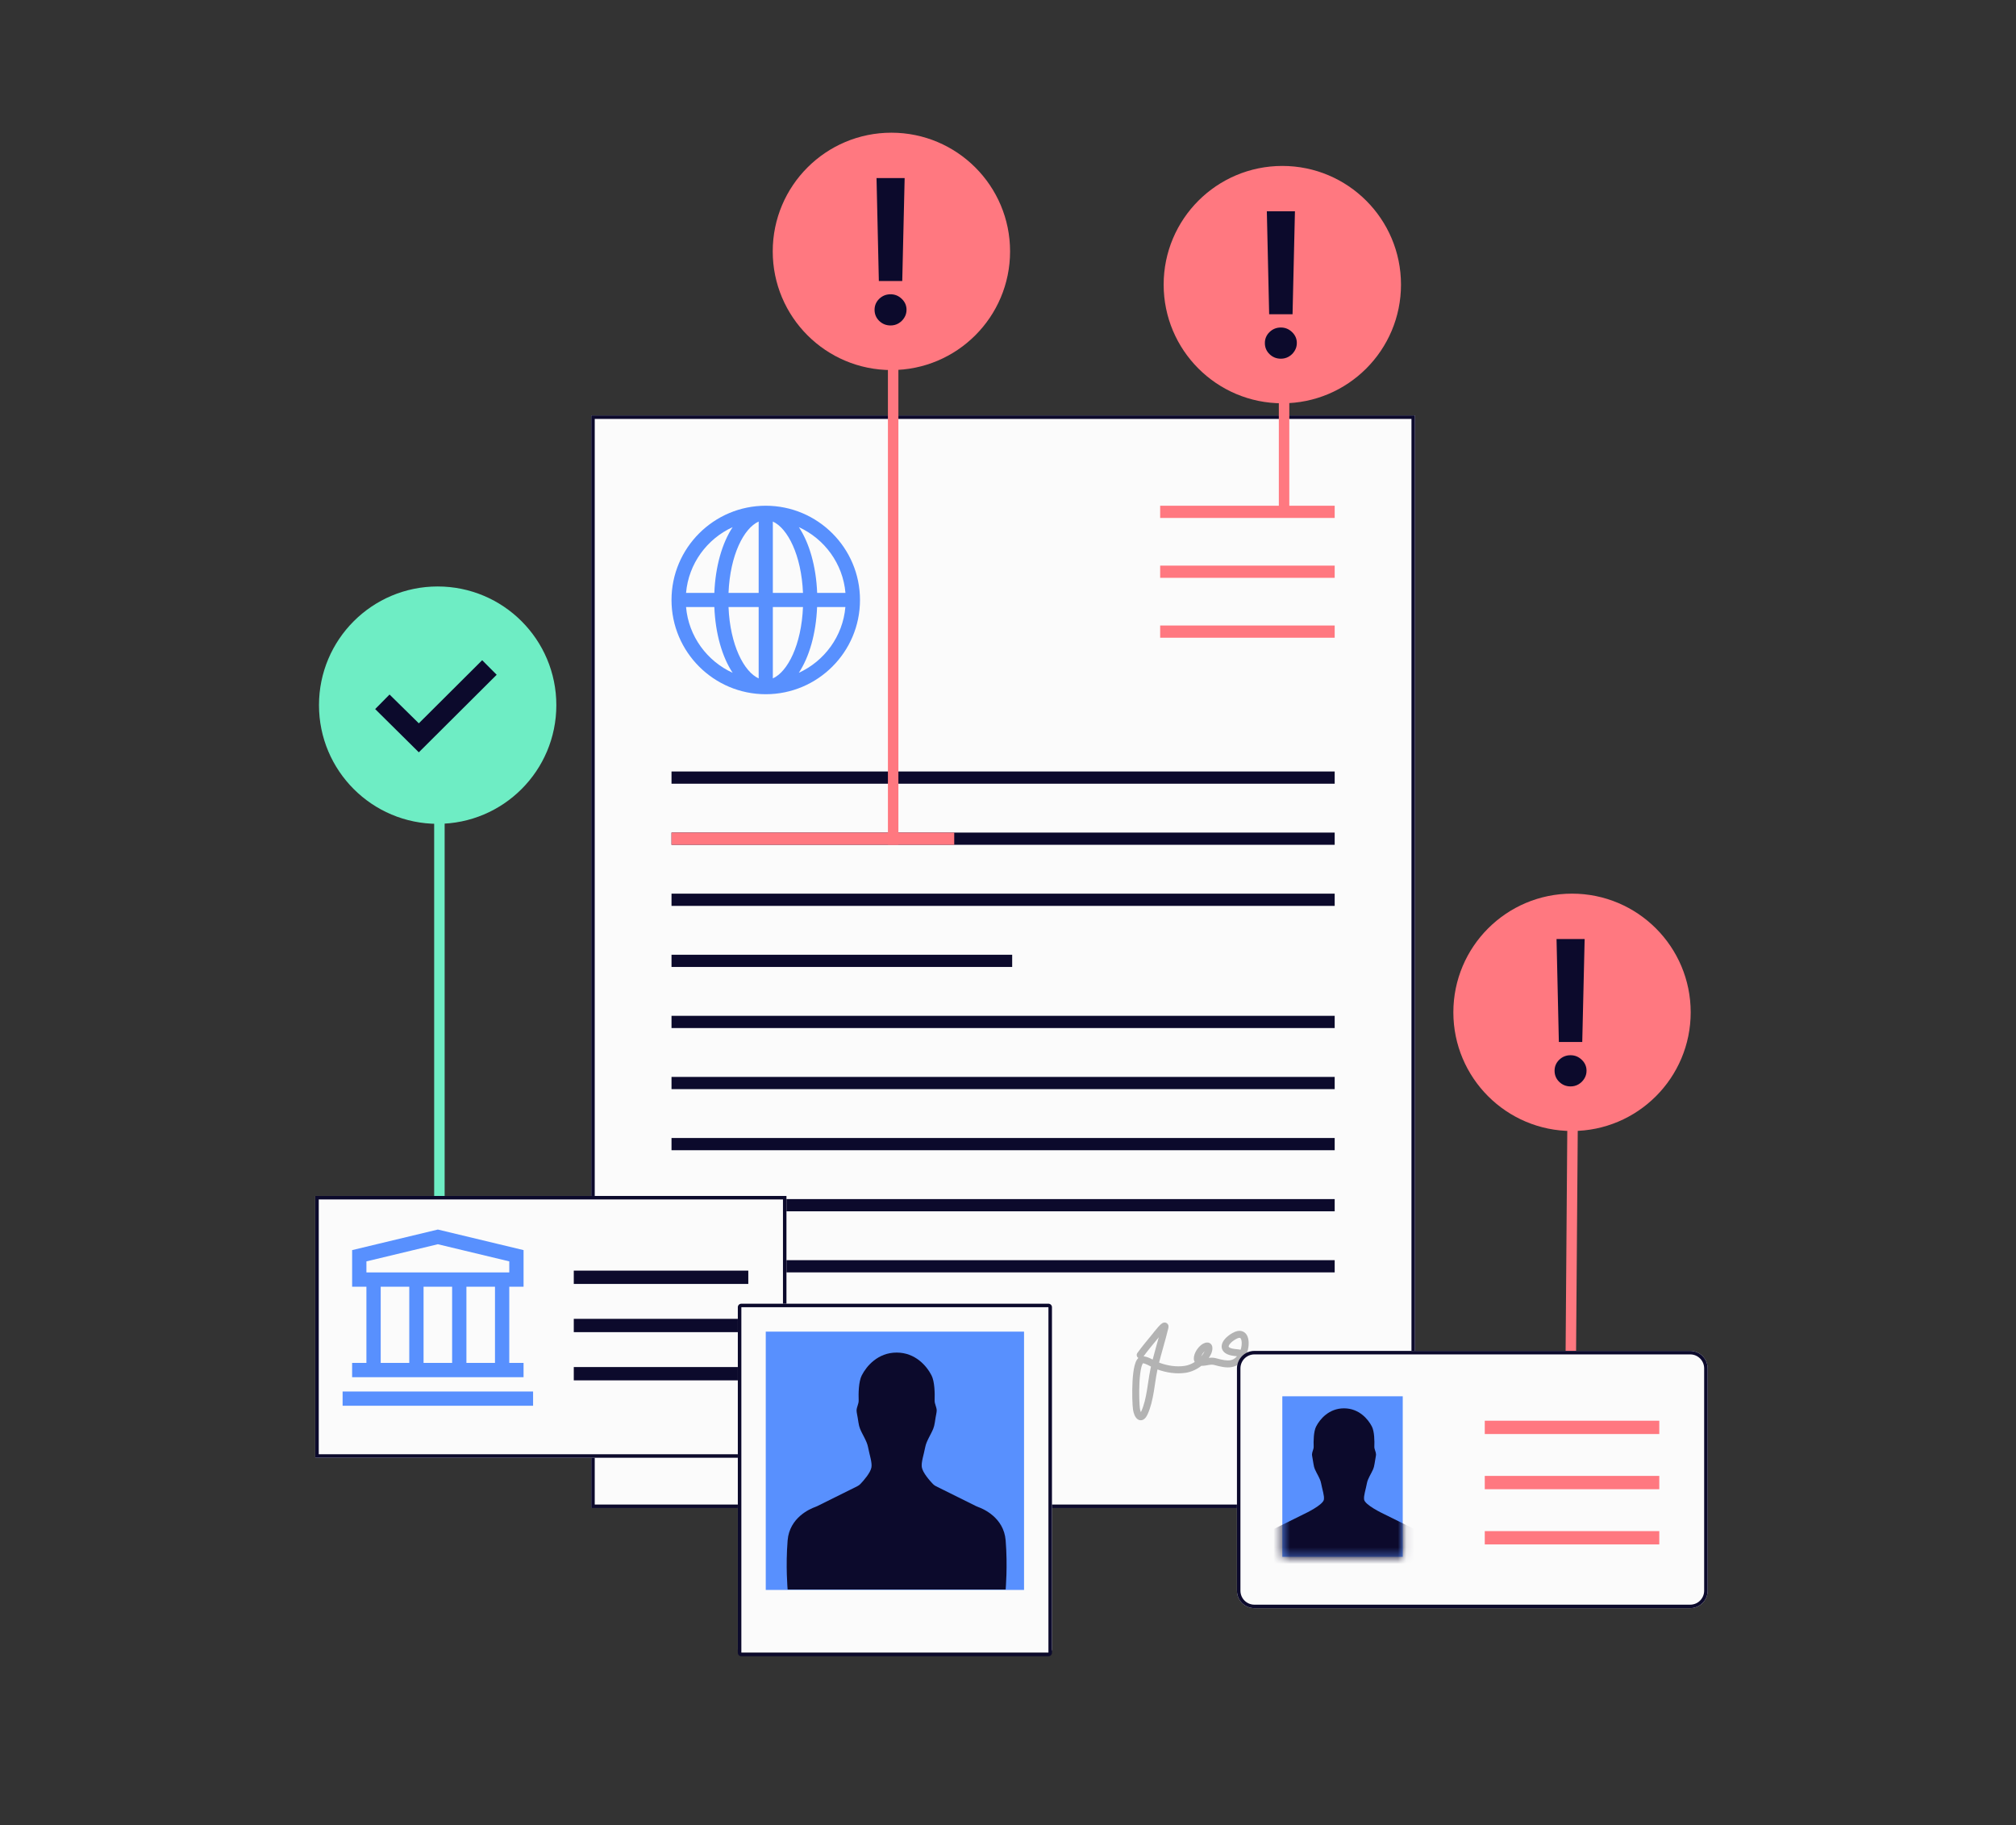 <svg width="243" height="220" viewBox="0 0 243 220" fill="none" xmlns="http://www.w3.org/2000/svg">
<rect x="0" y="0" width="243" height="220" fill="#333333" stroke="none"/>
<path d="M71.265 50.071H170.553V181.761H71.265V50.071Z" fill="#FBFBFB"/>
<path fill-rule="evenodd" clip-rule="evenodd" d="M170.132 50.492H71.686V181.34H170.132V50.492ZM71.265 50.071V181.761H170.553V50.071H71.265Z" fill="#0C0A2C"/>
<path d="M92.3 60.955C86.035 60.955 80.941 66.049 80.941 72.314C80.941 78.579 86.035 83.673 92.3 83.673C98.566 83.673 103.66 78.579 103.66 72.314C103.66 66.049 98.566 60.955 92.3 60.955ZM101.908 71.459H98.497C98.369 68.245 97.549 65.433 96.292 63.536C99.378 64.946 101.6 67.929 101.908 71.459ZM91.446 62.861V71.459H87.813C88.001 66.895 89.659 63.664 91.446 62.861ZM91.446 73.168V81.767C89.668 80.963 88.001 77.733 87.813 73.168H91.446ZM93.155 81.767V73.168H96.788C96.6 77.733 94.942 80.963 93.155 81.767ZM93.155 71.459V62.861C94.933 63.664 96.6 66.895 96.788 71.459H93.155ZM88.309 63.536C87.052 65.433 86.232 68.245 86.104 71.459H82.694C83.001 67.929 85.223 64.946 88.309 63.536ZM82.694 73.168H86.104C86.232 76.382 87.052 79.194 88.309 81.092C85.223 79.681 83.001 76.698 82.694 73.168ZM96.284 81.092C97.54 79.194 98.361 76.382 98.489 73.168H101.899C101.591 76.698 99.369 79.681 96.284 81.092Z" fill="#5890FE"/>
<path fill-rule="evenodd" clip-rule="evenodd" d="M160.877 62.427H139.841V60.955H160.877V62.427Z" fill="#FF7880"/>
<path fill-rule="evenodd" clip-rule="evenodd" d="M160.877 76.864H139.841V75.391H160.877V76.864Z" fill="#FF7880"/>
<path fill-rule="evenodd" clip-rule="evenodd" d="M160.877 69.645H139.841V68.173H160.877V69.645Z" fill="#FF7880"/>
<path fill-rule="evenodd" clip-rule="evenodd" d="M160.877 94.459H80.941V92.986H160.877V94.459Z" fill="#0C0A2C"/>
<path fill-rule="evenodd" clip-rule="evenodd" d="M160.877 101.821H80.941V100.349H160.877V101.821Z" fill="#0C0A2C"/>
<path fill-rule="evenodd" clip-rule="evenodd" d="M115.019 101.821H80.941V100.349H115.019V101.821Z" fill="#FF7880"/>
<path fill-rule="evenodd" clip-rule="evenodd" d="M160.877 109.184H80.941V107.711H160.877V109.184Z" fill="#0C0A2C"/>
<path fill-rule="evenodd" clip-rule="evenodd" d="M122.004 116.546H80.941V115.074H122.004V116.546Z" fill="#0C0A2C"/>
<path fill-rule="evenodd" clip-rule="evenodd" d="M121.75 160.721H80.941V159.248H121.75V160.721Z" fill="#0C0A2C"/>
<path fill-rule="evenodd" clip-rule="evenodd" d="M160.877 123.909H80.941V122.436H160.877V123.909Z" fill="#0C0A2C"/>
<path fill-rule="evenodd" clip-rule="evenodd" d="M160.877 131.271H80.941V129.799H160.877V131.271Z" fill="#0C0A2C"/>
<path fill-rule="evenodd" clip-rule="evenodd" d="M160.877 138.634H80.941V137.161H160.877V138.634Z" fill="#0C0A2C"/>
<path fill-rule="evenodd" clip-rule="evenodd" d="M160.877 145.996H80.941V144.524H160.877V145.996Z" fill="#0C0A2C"/>
<path fill-rule="evenodd" clip-rule="evenodd" d="M160.877 153.358L84.307 153.358L84.307 151.886L160.877 151.886L160.877 153.358Z" fill="#0C0A2C"/>
<path fill-rule="evenodd" clip-rule="evenodd" d="M139.635 161.224C139.607 161.26 139.588 161.285 139.58 161.295C139.542 161.34 139.505 161.385 139.468 161.43C138.906 162.109 138.354 162.777 137.841 163.474C138.163 163.51 138.45 163.627 138.695 163.745C138.777 163.785 138.858 163.827 138.936 163.868C139.066 163.36 139.205 162.857 139.344 162.359C139.369 162.271 139.393 162.183 139.418 162.095C139.505 161.787 139.591 161.48 139.675 161.173C139.66 161.192 139.647 161.209 139.635 161.224ZM139.712 164.231C139.849 163.682 140 163.136 140.155 162.585C140.179 162.498 140.204 162.41 140.228 162.322C140.433 161.594 140.639 160.857 140.819 160.112C140.834 160.05 140.847 159.979 140.848 159.907C140.849 159.847 140.845 159.715 140.755 159.591C140.639 159.43 140.462 159.391 140.332 159.404C140.227 159.414 140.144 159.457 140.101 159.482C140.007 159.537 139.917 159.616 139.844 159.686C139.765 159.761 139.682 159.849 139.601 159.94C139.29 160.287 138.925 160.767 138.931 160.759C138.893 160.805 138.854 160.852 138.816 160.898C138.234 161.602 137.642 162.316 137.096 163.067C136.959 163.255 137.001 163.518 137.189 163.655C137.197 163.661 137.206 163.667 137.214 163.672C137.155 163.727 137.105 163.787 137.064 163.847C136.929 164.042 136.835 164.298 136.766 164.56C136.626 165.092 136.549 165.796 136.51 166.502C136.432 167.912 136.499 169.455 136.571 169.913C136.603 170.111 136.655 170.317 136.729 170.501C136.798 170.674 136.903 170.875 137.066 171.013C137.152 171.086 137.269 171.155 137.416 171.175C137.568 171.196 137.712 171.16 137.834 171.089C138.053 170.961 138.208 170.719 138.33 170.454C138.717 169.609 138.923 168.646 139.079 167.711C139.134 167.379 139.183 167.054 139.23 166.737C139.318 166.148 139.402 165.586 139.517 165.057C140.58 165.447 141.804 165.633 142.938 165.456C143.606 165.352 144.262 165.049 144.813 164.617C144.837 164.618 144.862 164.619 144.886 164.619C145.15 164.619 145.398 164.573 145.594 164.536C145.648 164.526 145.697 164.517 145.742 164.51C145.966 164.473 146.154 164.462 146.379 164.523C147.082 164.716 147.804 164.891 148.464 164.772C149.052 164.666 149.543 164.339 149.945 163.74C149.956 163.746 149.967 163.751 149.978 163.757C150.083 163.811 150.212 163.878 150.381 163.962C150.645 164.094 150.889 164.147 151.127 164.113C151.356 164.081 151.528 163.974 151.635 163.907L151.646 163.9C151.761 163.828 151.809 163.797 151.87 163.779C151.911 163.767 151.979 163.756 152.108 163.794C152.12 163.799 152.132 163.804 152.144 163.81C152.878 164.124 153.953 164.585 155.119 164.931C156.31 165.284 157.643 165.532 158.834 165.357C159.064 165.323 159.223 165.109 159.189 164.879C159.155 164.649 158.942 164.49 158.712 164.524C157.701 164.673 156.51 164.466 155.359 164.124C154.24 163.792 153.203 163.348 152.467 163.032L152.398 163.003L152.378 162.997C152.098 162.909 151.855 162.907 151.635 162.971C151.454 163.024 151.306 163.118 151.214 163.177C151.204 163.183 151.195 163.189 151.186 163.195C151.083 163.26 151.045 163.275 151.01 163.28C150.986 163.284 150.915 163.288 150.757 163.21C150.634 163.148 150.524 163.092 150.426 163.041C150.392 163.023 150.359 163.006 150.327 162.99C150.398 162.785 150.449 162.563 150.48 162.343C150.527 161.998 150.526 161.624 150.441 161.296C150.357 160.974 150.166 160.619 149.775 160.47C149.391 160.323 148.959 160.433 148.527 160.683C148.183 160.883 147.887 161.113 147.668 161.36C147.454 161.6 147.283 161.891 147.257 162.209C147.23 162.559 147.386 162.868 147.682 163.08C147.956 163.277 148.339 163.387 148.799 163.433C148.919 163.444 149.018 163.455 149.102 163.465C148.849 163.768 148.585 163.895 148.315 163.944C147.871 164.024 147.33 163.911 146.601 163.712C146.256 163.617 145.963 163.629 145.706 163.664C145.827 163.485 145.931 163.297 146.017 163.103C146.063 162.999 146.128 162.772 146.137 162.555C146.141 162.45 146.136 162.288 146.06 162.136C146.019 162.053 145.953 161.966 145.851 161.902C145.749 161.836 145.637 161.81 145.53 161.81C145.175 161.81 144.859 162.024 144.639 162.233C144.404 162.455 144.197 162.746 144.063 163.041C143.937 163.318 143.837 163.684 143.944 164.019C143.96 164.067 143.979 164.115 144.004 164.16C143.633 164.396 143.222 164.561 142.808 164.625C141.807 164.781 140.687 164.606 139.712 164.231ZM144.792 163.479C144.802 163.451 144.814 163.421 144.829 163.389C144.916 163.197 145.054 163.002 145.204 162.857C145.097 163.076 144.957 163.285 144.792 163.479ZM145.295 162.479C145.295 162.479 145.295 162.48 145.295 162.48L145.295 162.479ZM149.543 162.682C149.588 162.544 149.624 162.389 149.646 162.228C149.684 161.954 149.676 161.697 149.627 161.509C149.576 161.314 149.505 161.268 149.475 161.256C149.439 161.242 149.29 161.213 148.949 161.411C148.663 161.577 148.443 161.754 148.297 161.919C148.145 162.09 148.101 162.213 148.096 162.275C148.094 162.304 148.093 162.339 148.173 162.397C148.275 162.471 148.489 162.557 148.882 162.595C149.16 162.623 149.364 162.645 149.543 162.682ZM138.732 164.711C138.715 164.702 138.697 164.693 138.68 164.683C138.659 164.673 138.64 164.662 138.62 164.652C138.519 164.599 138.425 164.549 138.329 164.503C138.122 164.403 137.941 164.335 137.765 164.312C137.763 164.316 137.76 164.32 137.756 164.325C137.703 164.402 137.64 164.547 137.58 164.775C137.462 165.222 137.389 165.858 137.35 166.548C137.274 167.931 137.343 169.407 137.402 169.781C137.426 169.929 137.464 170.073 137.51 170.19C137.512 170.194 137.514 170.199 137.516 170.203C137.531 170.174 137.548 170.141 137.565 170.103C137.903 169.365 138.095 168.494 138.249 167.573C138.299 167.273 138.345 166.964 138.392 166.653C138.484 166.036 138.577 165.414 138.701 164.85C138.712 164.804 138.722 164.757 138.732 164.711Z" fill="#B3B3B3"/>
<path d="M71.265 50.071H170.553V181.761H71.265V50.071Z" fill="#FBFBFB"/>
<path fill-rule="evenodd" clip-rule="evenodd" d="M170.132 50.492H71.686V181.34H170.132V50.492ZM71.265 50.071V181.761H170.553V50.071H71.265Z" fill="#0C0A2C"/>
<path d="M92.3 60.955C86.035 60.955 80.941 66.049 80.941 72.314C80.941 78.579 86.035 83.673 92.3 83.673C98.566 83.673 103.66 78.579 103.66 72.314C103.66 66.049 98.566 60.955 92.3 60.955ZM101.908 71.459H98.497C98.369 68.245 97.549 65.433 96.292 63.536C99.378 64.946 101.6 67.929 101.908 71.459ZM91.446 62.861V71.459H87.813C88.001 66.895 89.659 63.664 91.446 62.861ZM91.446 73.168V81.767C89.668 80.963 88.001 77.733 87.813 73.168H91.446ZM93.155 81.767V73.168H96.788C96.6 77.733 94.942 80.963 93.155 81.767ZM93.155 71.459V62.861C94.933 63.664 96.6 66.895 96.788 71.459H93.155ZM88.309 63.536C87.052 65.433 86.232 68.245 86.104 71.459H82.694C83.001 67.929 85.223 64.946 88.309 63.536ZM82.694 73.168H86.104C86.232 76.382 87.052 79.194 88.309 81.092C85.223 79.681 83.001 76.698 82.694 73.168ZM96.284 81.092C97.54 79.194 98.361 76.382 98.489 73.168H101.899C101.591 76.698 99.369 79.681 96.284 81.092Z" fill="#5890FE"/>
<path fill-rule="evenodd" clip-rule="evenodd" d="M160.877 62.427H139.841V60.955H160.877V62.427Z" fill="#FF7880"/>
<path fill-rule="evenodd" clip-rule="evenodd" d="M160.877 76.864H139.841V75.391H160.877V76.864Z" fill="#FF7880"/>
<path fill-rule="evenodd" clip-rule="evenodd" d="M160.877 69.645H139.841V68.173H160.877V69.645Z" fill="#FF7880"/>
<path fill-rule="evenodd" clip-rule="evenodd" d="M160.877 94.459H80.941V92.986H160.877V94.459Z" fill="#0C0A2C"/>
<path fill-rule="evenodd" clip-rule="evenodd" d="M160.877 101.821H80.941V100.349H160.877V101.821Z" fill="#0C0A2C"/>
<path fill-rule="evenodd" clip-rule="evenodd" d="M115.019 101.821H80.941V100.349H115.019V101.821Z" fill="#FF7880"/>
<path fill-rule="evenodd" clip-rule="evenodd" d="M160.877 109.184H80.941V107.711H160.877V109.184Z" fill="#0C0A2C"/>
<path fill-rule="evenodd" clip-rule="evenodd" d="M122.004 116.546H80.941V115.074H122.004V116.546Z" fill="#0C0A2C"/>
<path fill-rule="evenodd" clip-rule="evenodd" d="M121.75 160.721H80.941V159.248H121.75V160.721Z" fill="#0C0A2C"/>
<path fill-rule="evenodd" clip-rule="evenodd" d="M160.877 123.909H80.941V122.436H160.877V123.909Z" fill="#0C0A2C"/>
<path fill-rule="evenodd" clip-rule="evenodd" d="M160.877 131.271H80.941V129.799H160.877V131.271Z" fill="#0C0A2C"/>
<path fill-rule="evenodd" clip-rule="evenodd" d="M160.877 138.634H80.941V137.161H160.877V138.634Z" fill="#0C0A2C"/>
<path fill-rule="evenodd" clip-rule="evenodd" d="M160.877 145.996H80.941V144.524H160.877V145.996Z" fill="#0C0A2C"/>
<path fill-rule="evenodd" clip-rule="evenodd" d="M160.877 153.358L84.307 153.358L84.307 151.886L160.877 151.886L160.877 153.358Z" fill="#0C0A2C"/>
<path fill-rule="evenodd" clip-rule="evenodd" d="M139.635 161.224C139.607 161.26 139.588 161.285 139.58 161.295C139.542 161.34 139.505 161.385 139.468 161.43C138.906 162.109 138.354 162.777 137.841 163.474C138.163 163.51 138.45 163.627 138.695 163.745C138.777 163.785 138.858 163.827 138.936 163.868C139.066 163.36 139.205 162.857 139.344 162.359C139.369 162.271 139.393 162.183 139.418 162.095C139.505 161.787 139.591 161.48 139.675 161.173C139.66 161.192 139.647 161.209 139.635 161.224ZM139.712 164.231C139.849 163.682 140 163.136 140.155 162.585C140.179 162.498 140.204 162.41 140.228 162.322C140.433 161.594 140.639 160.857 140.819 160.112C140.834 160.05 140.847 159.979 140.848 159.907C140.849 159.847 140.845 159.715 140.755 159.591C140.639 159.43 140.462 159.391 140.332 159.404C140.227 159.414 140.144 159.457 140.101 159.482C140.007 159.537 139.917 159.616 139.844 159.686C139.765 159.761 139.682 159.849 139.601 159.94C139.29 160.287 138.925 160.767 138.931 160.759C138.893 160.805 138.854 160.852 138.816 160.898C138.234 161.602 137.642 162.316 137.096 163.067C136.959 163.255 137.001 163.518 137.189 163.655C137.197 163.661 137.206 163.667 137.214 163.672C137.155 163.727 137.105 163.787 137.064 163.847C136.929 164.042 136.835 164.298 136.766 164.56C136.626 165.092 136.549 165.796 136.51 166.502C136.432 167.912 136.499 169.455 136.571 169.913C136.603 170.111 136.655 170.317 136.729 170.501C136.798 170.674 136.903 170.875 137.066 171.013C137.152 171.086 137.269 171.155 137.416 171.175C137.568 171.196 137.712 171.16 137.834 171.089C138.053 170.961 138.208 170.719 138.33 170.454C138.717 169.609 138.923 168.646 139.079 167.711C139.134 167.379 139.183 167.054 139.23 166.737C139.318 166.148 139.402 165.586 139.517 165.057C140.58 165.447 141.804 165.633 142.938 165.456C143.606 165.352 144.262 165.049 144.813 164.617C144.837 164.618 144.862 164.619 144.886 164.619C145.15 164.619 145.398 164.573 145.594 164.536C145.648 164.526 145.697 164.517 145.742 164.51C145.966 164.473 146.154 164.462 146.379 164.523C147.082 164.716 147.804 164.891 148.464 164.772C149.052 164.666 149.543 164.339 149.945 163.74C149.956 163.746 149.967 163.751 149.978 163.757C150.083 163.811 150.212 163.878 150.381 163.962C150.645 164.094 150.889 164.147 151.127 164.113C151.356 164.081 151.528 163.974 151.635 163.907L151.646 163.9C151.761 163.828 151.809 163.797 151.87 163.779C151.911 163.767 151.979 163.756 152.108 163.794C152.12 163.799 152.132 163.804 152.144 163.81C152.878 164.124 153.953 164.585 155.119 164.931C156.31 165.284 157.643 165.532 158.834 165.357C159.064 165.323 159.223 165.109 159.189 164.879C159.155 164.649 158.942 164.49 158.712 164.524C157.701 164.673 156.51 164.466 155.359 164.124C154.24 163.792 153.203 163.348 152.467 163.032L152.398 163.003L152.378 162.997C152.098 162.909 151.855 162.907 151.635 162.971C151.454 163.024 151.306 163.118 151.214 163.177C151.204 163.183 151.195 163.189 151.186 163.195C151.083 163.26 151.045 163.275 151.01 163.28C150.986 163.284 150.915 163.288 150.757 163.21C150.634 163.148 150.524 163.092 150.426 163.041C150.392 163.023 150.359 163.006 150.327 162.99C150.398 162.785 150.449 162.563 150.48 162.343C150.527 161.998 150.526 161.624 150.441 161.296C150.357 160.974 150.166 160.619 149.775 160.47C149.391 160.323 148.959 160.433 148.527 160.683C148.183 160.883 147.887 161.113 147.668 161.36C147.454 161.6 147.283 161.891 147.257 162.209C147.23 162.559 147.386 162.868 147.682 163.08C147.956 163.277 148.339 163.387 148.799 163.433C148.919 163.444 149.018 163.455 149.102 163.465C148.849 163.768 148.585 163.895 148.315 163.944C147.871 164.024 147.33 163.911 146.601 163.712C146.256 163.617 145.963 163.629 145.706 163.664C145.827 163.485 145.931 163.297 146.017 163.103C146.063 162.999 146.128 162.772 146.137 162.555C146.141 162.45 146.136 162.288 146.06 162.136C146.019 162.053 145.953 161.966 145.851 161.902C145.749 161.836 145.637 161.81 145.53 161.81C145.175 161.81 144.859 162.024 144.639 162.233C144.404 162.455 144.197 162.746 144.063 163.041C143.937 163.318 143.837 163.684 143.944 164.019C143.96 164.067 143.979 164.115 144.004 164.16C143.633 164.396 143.222 164.561 142.808 164.625C141.807 164.781 140.687 164.606 139.712 164.231ZM144.792 163.479C144.802 163.451 144.814 163.421 144.829 163.389C144.916 163.197 145.054 163.002 145.204 162.857C145.097 163.076 144.957 163.285 144.792 163.479ZM145.295 162.479C145.295 162.479 145.295 162.48 145.295 162.48L145.295 162.479ZM149.543 162.682C149.588 162.544 149.624 162.389 149.646 162.228C149.684 161.954 149.676 161.697 149.627 161.509C149.576 161.314 149.505 161.268 149.475 161.256C149.439 161.242 149.29 161.213 148.949 161.411C148.663 161.577 148.443 161.754 148.297 161.919C148.145 162.09 148.101 162.213 148.096 162.275C148.094 162.304 148.093 162.339 148.173 162.397C148.275 162.471 148.489 162.557 148.882 162.595C149.16 162.623 149.364 162.645 149.543 162.682ZM138.732 164.711C138.715 164.702 138.697 164.693 138.68 164.683C138.659 164.673 138.64 164.662 138.62 164.652C138.519 164.599 138.425 164.549 138.329 164.503C138.122 164.403 137.941 164.335 137.765 164.312C137.763 164.316 137.76 164.32 137.756 164.325C137.703 164.402 137.64 164.547 137.58 164.775C137.462 165.222 137.389 165.858 137.35 166.548C137.274 167.931 137.343 169.407 137.402 169.781C137.426 169.929 137.464 170.073 137.51 170.19C137.512 170.194 137.514 170.199 137.516 170.203C137.531 170.174 137.548 170.141 137.565 170.103C137.903 169.365 138.095 168.494 138.249 167.573C138.299 167.273 138.345 166.964 138.392 166.653C138.484 166.036 138.577 165.414 138.701 164.85C138.712 164.804 138.722 164.757 138.732 164.711Z" fill="#B3B3B3"/>
<path fill-rule="evenodd" clip-rule="evenodd" d="M53.595 91.301V157.933H52.333V91.301H53.595Z" fill="#6EEDC4"/>
<path d="M52.753 99.295C60.653 99.295 67.058 92.89 67.058 84.99C67.058 77.09 60.653 70.686 52.753 70.686C44.853 70.686 38.449 77.09 38.449 84.99C38.449 92.89 44.853 99.295 52.753 99.295Z" fill="#6EEDC4"/>
<path d="M45.221 85.463L46.953 83.709L50.484 87.181L58.12 79.574L59.867 81.328L50.484 90.675L45.221 85.463Z" fill="#0C0A2C"/>
<path fill-rule="evenodd" clip-rule="evenodd" d="M155.407 38.518L155.407 62.356L154.145 62.356L154.145 38.518L155.407 38.518Z" fill="#FF7880"/>
<circle cx="154.566" cy="34.304" r="14.304" fill="#FF7880"/>
<path d="M156.087 25.469L155.798 37.878H152.979L152.699 25.469H156.087ZM154.389 43.233C153.857 43.233 153.402 43.05 153.023 42.684C152.649 42.318 152.462 41.872 152.462 41.345C152.462 40.831 152.649 40.39 153.023 40.024C153.402 39.658 153.857 39.474 154.389 39.474C154.908 39.474 155.358 39.658 155.737 40.024C156.122 40.39 156.315 40.831 156.315 41.345C156.315 41.694 156.224 42.012 156.043 42.298C155.868 42.584 155.635 42.813 155.343 42.984C155.057 43.15 154.739 43.233 154.389 43.233Z" fill="#0C0A2C"/>
<path fill-rule="evenodd" clip-rule="evenodd" d="M108.288 39.133L108.288 101.819L107.026 101.819L107.026 39.133L108.288 39.133Z" fill="#FF7880"/>
<circle cx="107.446" cy="30.298" r="14.304" fill="#FF7880"/>
<path d="M109.042 21.463L108.753 33.872H105.933L105.653 21.463H109.042ZM107.343 39.227C106.812 39.227 106.357 39.044 105.977 38.678C105.604 38.312 105.417 37.865 105.417 37.339C105.417 36.824 105.604 36.384 105.977 36.017C106.357 35.651 106.812 35.468 107.343 35.468C107.863 35.468 108.312 35.651 108.691 36.017C109.077 36.384 109.269 36.824 109.269 37.339C109.269 37.688 109.179 38.005 108.998 38.292C108.823 38.578 108.589 38.806 108.297 38.978C108.011 39.144 107.693 39.227 107.343 39.227Z" fill="#0C0A2C"/>
<path fill-rule="evenodd" clip-rule="evenodd" d="M190.238 127.987L189.906 171.858L188.644 171.849L188.976 127.977L190.238 127.987Z" fill="#FF7880"/>
<circle cx="189.485" cy="122.013" r="14.304" fill="#FF7880"/>
<path d="M191.006 113.178L190.718 125.588H187.898L187.618 113.178H191.006ZM189.308 130.943C188.777 130.943 188.321 130.76 187.942 130.393C187.568 130.027 187.382 129.581 187.382 129.055C187.382 128.54 187.568 128.099 187.942 127.733C188.321 127.367 188.777 127.184 189.308 127.184C189.827 127.184 190.277 127.367 190.656 127.733C191.042 128.099 191.234 128.54 191.234 129.055C191.234 129.404 191.144 129.721 190.963 130.007C190.788 130.293 190.554 130.522 190.262 130.694C189.976 130.86 189.658 130.943 189.308 130.943Z" fill="#0C0A2C"/>
<path d="M149.097 164.926C149.097 163.764 150.039 162.822 151.2 162.822H203.729C204.891 162.822 205.833 163.764 205.833 164.926V191.726C205.833 192.887 204.891 193.829 203.729 193.829H151.2C150.039 193.829 149.097 192.887 149.097 191.726V164.926Z" fill="#FBFBFB"/>
<path fill-rule="evenodd" clip-rule="evenodd" d="M203.729 163.243H151.2C150.271 163.243 149.517 163.996 149.517 164.926V191.726C149.517 192.655 150.271 193.408 151.2 193.408H203.729C204.659 193.408 205.412 192.655 205.412 191.726V164.926C205.412 163.996 204.659 163.243 203.729 163.243ZM151.2 162.822C150.039 162.822 149.097 163.764 149.097 164.926V191.726C149.097 192.887 150.039 193.829 151.2 193.829H203.729C204.891 193.829 205.833 192.887 205.833 191.726V164.926C205.833 163.764 204.891 162.822 203.729 162.822H151.2Z" fill="#0C0A2C"/>
<path fill-rule="evenodd" clip-rule="evenodd" d="M200.003 172.841H178.968V171.237H200.003V172.841Z" fill="#FF7880"/>
<path fill-rule="evenodd" clip-rule="evenodd" d="M200.003 179.493H178.968V177.889H200.003V179.493Z" fill="#FF7880"/>
<path fill-rule="evenodd" clip-rule="evenodd" d="M200.003 186.146H178.968V184.542H200.003V186.146Z" fill="#FF7880"/>
<rect x="154.566" y="168.292" width="14.515" height="19.353" fill="#5890FE"/>
<mask id="mask0_505_4522" style="mask-type:alpha" maskUnits="userSpaceOnUse" x="154" y="168" width="16" height="20">
<rect x="154.566" y="168.292" width="14.515" height="19.353" fill="#5890FE"/>
</mask>
<g mask="url(#mask0_505_4522)">
<path d="M162.001 192.482C162.001 192.482 162.001 192.483 162.001 192.483H172.65C173.244 192.483 173.738 192.03 173.762 191.436C173.798 190.55 173.817 189.198 173.699 187.762C173.519 185.562 171.509 184.726 171.046 184.562C170.983 184.54 170.922 184.516 170.862 184.486L166.835 182.493C166.827 182.489 166.82 182.486 166.812 182.482C166.642 182.402 164.522 181.39 164.425 180.742C164.354 180.263 164.622 179.537 164.766 178.757C164.869 178.201 165.285 177.615 165.507 177.095C165.58 176.924 165.642 176.71 165.679 176.445C165.776 175.761 165.868 175.477 165.859 175.281C165.845 174.965 165.645 174.676 165.657 174.359C165.682 173.698 165.672 172.539 165.357 171.927C164.9 171.039 163.806 169.743 162.001 169.743C160.195 169.743 159.101 171.038 158.644 171.926C158.329 172.538 158.32 173.696 158.344 174.358C158.356 174.674 158.157 174.963 158.143 175.28C158.135 175.475 158.226 175.759 158.322 176.443C158.359 176.708 158.42 176.921 158.493 177.092C158.714 177.613 159.133 178.201 159.236 178.758C159.381 179.537 159.649 180.261 159.576 180.74C159.478 181.389 157.361 182.4 157.19 182.481C157.181 182.485 157.175 182.488 157.166 182.492L153.14 184.485C153.079 184.514 153.018 184.538 152.955 184.561C152.493 184.725 150.482 185.561 150.302 187.76C150.185 189.197 150.203 190.549 150.239 191.435C150.264 192.029 150.757 192.481 151.351 192.481H162C162 192.481 162.001 192.481 162.001 192.482Z" fill="#0C0A2C"/>
</g>
<path d="M38 144.146H94.796V175.699H38V144.146Z" fill="#FBFBFB"/>
<path fill-rule="evenodd" clip-rule="evenodd" d="M94.376 144.567H38.421V175.279H94.376V144.567ZM38 144.146V175.699H94.796V144.146H38Z" fill="#0C0A2C"/>
<path fill-rule="evenodd" clip-rule="evenodd" d="M90.197 154.75H69.161V153.146H90.197V154.75Z" fill="#0C0A2C"/>
<path fill-rule="evenodd" clip-rule="evenodd" d="M90.197 160.561H69.161V158.957H90.197V160.561Z" fill="#0C0A2C"/>
<path fill-rule="evenodd" clip-rule="evenodd" d="M90.197 166.372H69.161V164.768H90.197V166.372Z" fill="#0C0A2C"/>
<path fill-rule="evenodd" clip-rule="evenodd" d="M52.776 148.194L63.108 150.673V155.083H42.445V150.673L52.776 148.194ZM44.167 152.031V153.361H61.386V152.031L52.776 149.965L44.167 152.031ZM64.255 169.434H41.296V167.712H64.255V169.434ZM44.166 155.085V164.268H42.444V165.99H63.107V164.268H61.385V155.085H59.663V164.268H56.22V155.085H54.498V164.268H45.888V155.085H44.166ZM49.332 155.084V164.267H51.054V155.084H49.332Z" fill="#5890FE"/>
<path d="M88.935 157.55C88.935 157.32 89.125 157.133 89.36 157.133H126.374C126.609 157.133 126.799 157.32 126.799 157.55V198.788C126.799 199.018 126.609 199.204 126.374 199.204H89.36C89.125 199.204 88.935 199.018 88.935 198.788V157.55Z" fill="#FBFBFB"/>
<path fill-rule="evenodd" clip-rule="evenodd" d="M126.374 157.554H89.36L89.36 199.204H126.374V157.554ZM89.36 157.133C89.125 157.133 88.935 157.322 88.935 157.554V199.204C88.935 199.437 89.125 199.625 89.36 199.625H126.374C126.609 199.625 126.799 199.437 126.799 199.204V157.554C126.799 157.322 126.609 157.133 126.374 157.133H89.36Z" fill="#0C0A2C"/>
<rect x="92.301" y="160.499" width="31.133" height="31.133" fill="#5890FE"/>
<path d="M108.077 191.581C108.077 191.582 108.077 191.582 108.076 191.582H94.938C94.938 191.582 94.683 188.777 94.938 185.654C95.163 182.903 97.659 181.85 98.251 181.638C98.335 181.608 98.416 181.576 98.496 181.536L103.329 179.136C103.472 179.065 103.603 178.973 103.713 178.857C104.083 178.467 104.944 177.5 105.042 176.837C105.13 176.248 104.81 175.361 104.627 174.405C104.487 173.672 103.939 172.891 103.664 172.198C103.583 171.993 103.516 171.744 103.473 171.44C103.356 170.615 103.247 170.254 103.248 170.009C103.249 169.592 103.514 169.208 103.5 168.791C103.47 167.956 103.487 166.526 103.876 165.767C104.448 164.651 105.817 163.023 108.077 163.023C110.337 163.023 111.706 164.649 112.278 165.765C112.668 166.524 112.684 167.954 112.655 168.789C112.64 169.206 112.905 169.59 112.906 170.007C112.907 170.252 112.797 170.613 112.682 171.438C112.639 171.741 112.572 171.989 112.492 172.194C112.219 172.889 111.667 173.673 111.526 174.406C111.343 175.361 111.023 176.245 111.112 176.835C111.213 177.499 112.072 178.466 112.442 178.855C112.552 178.971 112.682 179.063 112.825 179.134L117.659 181.534C117.738 181.574 117.82 181.606 117.903 181.636C118.495 181.848 120.992 182.9 121.216 185.652C121.471 188.775 121.216 191.58 121.216 191.58H108.078C108.078 191.58 108.077 191.581 108.077 191.581Z" fill="#0C0A2C"/>
</svg>

